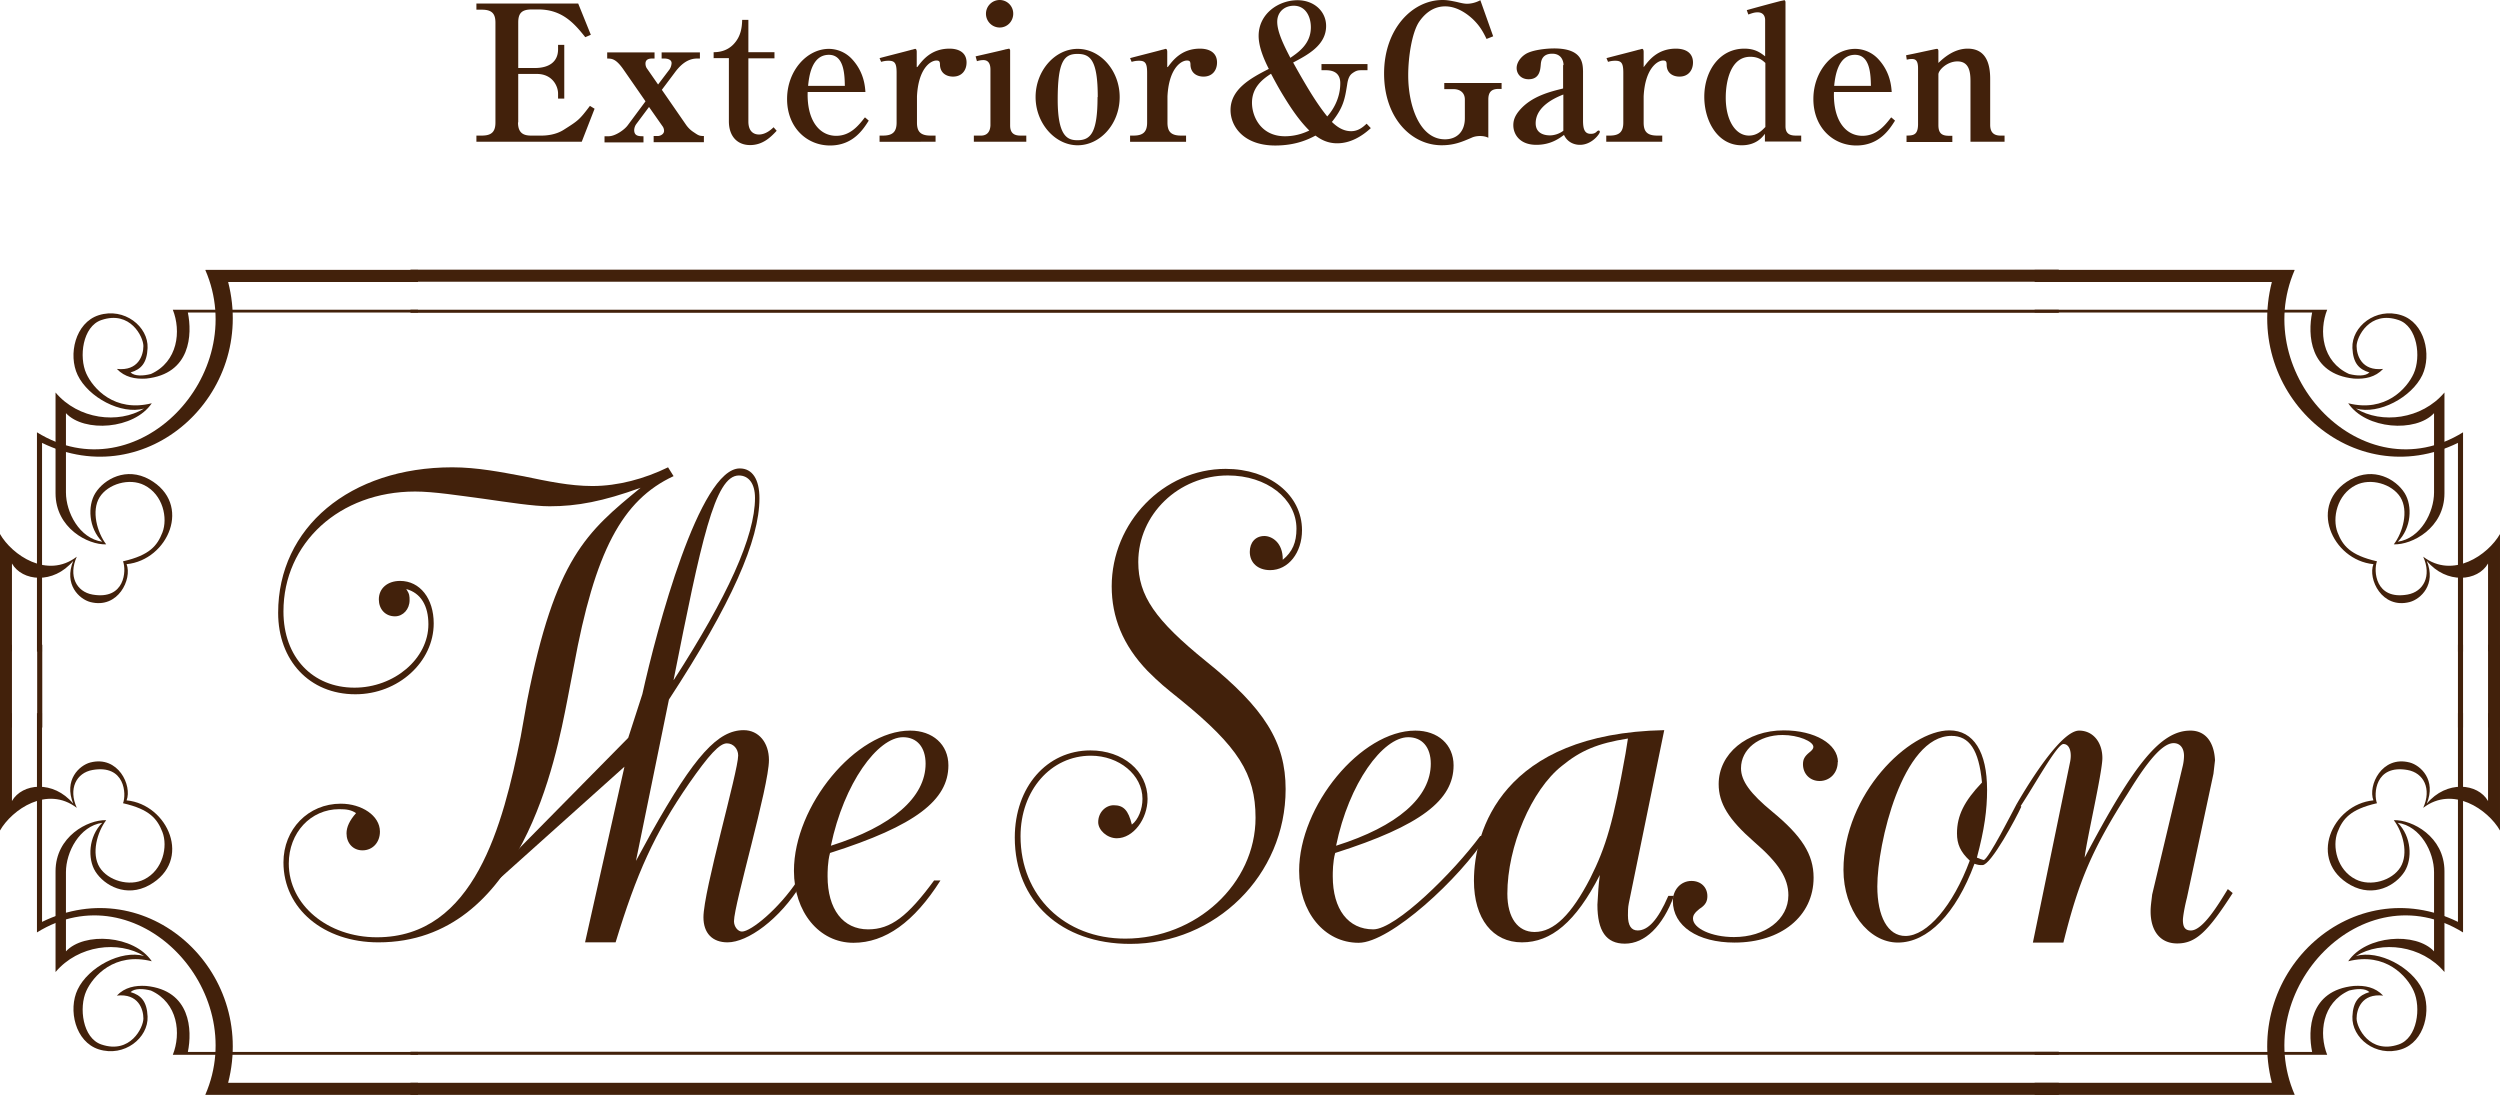 <svg xmlns="http://www.w3.org/2000/svg" width="137" height="60" viewBox="0 0 137 60"><g fill="#42210B" clip-path="url(#clip0_2_515)"><path d="M28.884 38.408c1.54-7.829 3.262-9.252 6.22-11.677-2.073.748-3.48 1.013-4.983 1.013-.885 0-2.255-.217-3.613-.41-1.37-.18-2.741-.398-3.76-.398-4.147 0-7.215 2.823-7.215 6.575 0 2.508 1.601 4.173 3.893 4.173 2.17 0 4.05-1.58 4.05-3.474 0-1.013-.412-1.713-1.213-1.93.182.265.182.398.182.615 0 .483-.351.88-.8.88-.534 0-.885-.397-.885-.928 0-.615.485-1.013 1.164-1.013 1.091 0 1.843.965 1.843 2.328 0 2.11-1.94 3.884-4.293 3.884-2.522 0-4.232-1.858-4.232-4.463 0-4.668 3.93-7.974 9.544-7.974 1.37 0 2.692.266 3.928.495 1.274.265 2.51.53 3.747.53 1.407 0 2.862-.397 4.148-1.025l.303.483c-2.826 1.315-4.317 4.137-5.47 10.434l-.35 1.822c-.62 3.148-2.474 13.293-10.356 13.293-2.996 0-5.203-1.846-5.203-4.379 0-1.822 1.359-3.22 3.141-3.22 1.14 0 2.146.65 2.146 1.531 0 .58-.388 1.026-.957 1.026-.522 0-.874-.399-.874-.93 0-.35.17-.711.522-1.11-.267-.18-.522-.216-.922-.216-1.564 0-2.764 1.29-2.764 2.98 0 2.267 2.134 4.04 4.826 4.04 5.36 0 6.912-6.176 7.882-10.989z"/><path d="M36.912 37.262c1.503-7.563 2.255-11.206 3.577-11.206.533 0 .885.434.885 1.23 0 2.111-1.504 5.404-4.45 9.976zM26.374 48.625l.134.302 7.712-6.912-2.159 9.626h1.674c1.152-3.788 2.122-5.947 4.026-8.71 1.103-1.58 1.673-2.195 2.073-2.195.352 0 .618.302.618.664 0 .88-1.903 7.418-1.903 8.866 0 .868.485 1.375 1.321 1.375 1.104 0 2.85-1.255 4.038-3.185l-.218-.18c-1.018 1.531-2.534 2.774-3.031 2.774-.219 0-.437-.265-.437-.567 0-.917 1.916-7.382 1.916-8.83 0-.965-.57-1.64-1.382-1.64-1.407 0-2.68 1.375-5.07 5.633l-.836 1.532 1.807-8.842c3.444-5.272 4.96-8.746 4.96-11.025 0-1.05-.389-1.641-1.08-1.641-2.207 0-4.547 8.806-5.335 12.364l-.776 2.4-8.052 8.167z"/><path d="M50.723 41.846c0 1.846-1.819 3.438-5.19 4.5.716-3.438 2.571-5.947 3.953-5.947.752 0 1.237.53 1.237 1.46zm.473 6.393c-1.455 1.979-2.377 2.69-3.625 2.69-1.37 0-2.22-1.097-2.22-2.907 0-.217 0-.796.134-1.279 4.705-1.495 6.487-2.907 6.487-4.8 0-1.146-.86-1.906-2.098-1.906-2.97 0-6.366 4.113-6.366 7.684 0 2.243 1.37 3.944 3.262 3.944 1.734 0 3.323-1.134 4.766-3.414h-.34zm9.725-16.104c0-3.498 2.838-6.441 6.245-6.441 2.389 0 4.184 1.411 4.184 3.365 0 1.219-.74 2.184-1.746 2.184-.668 0-1.116-.398-1.116-1.001 0-.52.315-.869.8-.869.4 0 1.019.35 1.007 1.303.533-.434.751-.953.751-1.701 0-1.653-1.637-2.92-3.759-2.92-2.704 0-4.91 2.136-4.91 4.741 0 1.858.933 3.185 3.698 5.429 3.225 2.593 4.377 4.45 4.377 7.02 0 4.729-3.844 8.48-8.524 8.48-3.771 0-6.318-2.328-6.318-5.826 0-2.775 1.758-4.777 4.147-4.777 1.77 0 3.129 1.122 3.129 2.654 0 1.098-.776 2.16-1.686 2.16-.533 0-1.019-.447-1.019-.882 0-.53.4-.928.85-.928.533 0 .8.265.994 1.061.351-.265.582-.844.582-1.411 0-1.315-1.286-2.364-2.826-2.364-2.194 0-3.856 1.893-3.856 4.415 0 3.269 2.413 5.609 5.736 5.609 3.892 0 7.142-3.004 7.142-6.623 0-2.424-.982-3.908-4.05-6.417-.934-.748-1.2-.965-1.867-1.629-1.358-1.41-1.965-2.955-1.965-4.632m17.486 9.711c0 1.846-1.819 3.438-5.19 4.5.703-3.438 2.57-5.947 3.953-5.947.752 0 1.237.53 1.237 1.46zm2.716 3.957c-1.455 1.978-4.632 5.126-5.869 5.126-1.37 0-2.219-1.097-2.219-2.907 0-.217 0-.796.133-1.279 4.705-1.495 6.488-2.907 6.488-4.8 0-1.146-.861-1.906-2.098-1.906-2.97 0-6.366 4.113-6.366 7.684 0 2.243 1.37 3.944 3.262 3.944 1.734 0 5.578-3.558 7.02-5.85h-.339z"/><path d="M89.078 41.303c-.667 3.727-1.055 5.078-1.94 6.84-1.019 1.966-1.977 2.93-3.044 2.93-.921 0-1.491-.783-1.491-2.098 0-2.582 1.321-5.694 2.995-7.009 1.018-.832 1.94-1.23 3.613-1.495zm2.34 7.805c-.57 1.314-1.103 1.881-1.673 1.881-.352 0-.534-.265-.534-.832 0-.181 0-.434.049-.663l1.94-9.482c-8.888.181-10.428 5.525-10.428 8.251 0 2.087 1.03 3.378 2.63 3.378 1.602 0 2.948-1.11 4.27-3.691-.086.627-.086.892-.134 1.628 0 1.447.485 2.135 1.504 2.135 1.103 0 2.073-.953 2.692-2.618h-.304z"/><path d="M100.707 41.761c0 .604-.437 1.038-.995 1.038-.521 0-.909-.386-.909-.917 0-.265.085-.434.352-.651.17-.133.218-.217.218-.302 0-.301-.825-.651-1.686-.651-1.31 0-2.28.784-2.28 1.821 0 .7.522 1.4 1.71 2.377 1.613 1.327 2.268 2.34 2.268 3.618 0 2.123-1.795 3.559-4.329 3.559-2.025 0-3.383-.905-3.383-2.28 0-.615.436-1.098 1.018-1.098.522 0 .873.35.873.833 0 .265-.084.482-.436.7-.267.216-.352.35-.352.53 0 .53 1.007 1.013 2.244 1.013 1.71 0 2.983-.965 2.983-2.292 0-.928-.522-1.76-1.88-2.93-1.407-1.231-1.94-2.112-1.94-3.161 0-1.665 1.54-2.944 3.565-2.944 1.71 0 2.971.748 2.971 1.737zm7.239 5.393c-.922 2.484-2.34 4.137-3.529 4.137-.97 0-1.54-1.074-1.54-2.714 0-2.328 1.371-8.251 4.063-8.251.97 0 1.503.748 1.673 2.557-.97 1.014-1.37 1.81-1.37 2.787 0 .579.182 1.013.703 1.495zm2.559-3.077c-.219.399-1.528 3.004-1.795 3.052-.158-.048-.194-.048-.376-.132.412-1.544.558-2.606.558-3.716 0-2.074-.74-3.257-2.062-3.257-2.207 0-5.808 3.474-5.808 7.648 0 2.184 1.358 3.98 2.983 3.98s3.177-1.567 4.196-4.318c.218.073.266.073.436.073.473 0 1.868-2.618 2.134-3.209l-.266-.133z"/><path d="M110.505 44.078c.885-1.532 2.51-4.041 3.431-4.041.752 0 1.274.627 1.274 1.508 0 .783-.886 4.583-.971 5.452 2.729-5.187 4.184-6.96 5.797-6.96.824 0 1.297.627 1.346 1.628l-.085.736-1.455 6.803c-.134.519-.219 1.05-.219 1.219 0 .398.134.567.437.567.667 0 1.54-1.484 2.025-2.268l.267.217c-1.371 2.135-2.025 2.762-3.044 2.762-.921 0-1.455-.675-1.455-1.76 0-.302.048-.568.085-.918l1.661-6.984a2.6 2.6 0 0 0 .085-.615c0-.434-.218-.7-.57-.7-.752 0-1.758 1.532-2.51 2.75-1.94 3.052-2.68 4.753-3.529 8.179h-1.673l2.025-9.831c.133-.567 0-1.05-.352-1.05-.351 0-1.588 2.268-2.376 3.45l-.219-.169zM.655 35.332H0v4.535h.655zm1.661 0h-.279v4.535h.28z"/><path d="M22.906 16.973H9.47c.461 1.158.291 2.846-1.2 3.522-.424.108-.885.133-1.116-.085.582-.169.898-.518.934-1.339.049-1.17-1.273-2.243-2.68-1.797-1.285.41-1.685 2.171-1.152 3.281.582 1.218 2.377 2.183 3.638 1.834-1.394.856-3.601.603-4.85-.88v5.524c0 1.906 1.782 2.835 2.777 2.798-.498-.651-.825-1.833-.364-2.581.46-.736 1.637-1.074 2.45-.663 1.03.518 1.297 1.809.994 2.593-.28.712-.68 1.242-2.159 1.58.194.495.11 2.135-1.673 1.822-.886-.157-1.334-1.026-.861-2.075C2.583 31.749.655 30.41 0 29.264v6.43h.655V30.88c.558.977 2.267 1.158 3.359-.145-.534 1.303.34 2.099.933 2.256 1.528.398 2.304-1.267 1.99-2.075 2.267-.217 3.637-3.305 1.248-4.644-1.261-.7-2.474-.024-2.959.748-.436.7-.376 1.918.376 2.666-1.249-.181-1.988-1.605-1.988-2.702v-4.343c.994 1.074 3.734.893 4.704-.543-2.049.519-3.225-.82-3.589-1.628-.412-.905-.206-2.582.825-2.931 1.588-.543 2.304.928 2.304 1.423 0 .494-.267 1.387-1.455 1.254.436.459 1.006.567 1.6.531 2.462-.253 2.534-2.437 2.292-3.619h12.611v-.169z"/><path d="M11.265 14.79h11.641v.663H12.502c1.576 6.152-4.45 11.628-10.198 8.817v11.436h-.279V23.69c5.481 3.402 11.714-3.16 9.228-8.89zm101.556 2.182H22.494v.169h90.327z"/><path d="M112.821 15.44v-.663H22.494v.663zm-1.322 1.533h16.031c-.461 1.158-.291 2.846 1.2 3.522.437.108.885.133 1.116-.085-.582-.169-.898-.518-.934-1.339-.049-1.17 1.273-2.243 2.68-1.797 1.285.41 1.673 2.171 1.152 3.281-.582 1.218-2.377 2.183-3.638 1.834 1.394.856 3.601.603 4.85-.88v5.524c0 1.906-1.782 2.835-2.777 2.798.498-.651.825-1.833.364-2.581-.461-.736-1.637-1.074-2.449-.663-1.031.518-1.298 1.809-.995 2.593.279.712.68 1.242 2.159 1.58-.194.495-.109 2.135 1.673 1.822.885-.157 1.334-1.026.861-2.075 1.625 1.242 3.553-.097 4.208-1.243v6.43h-.655V30.88c-.558.977-2.267 1.158-3.359-.145.534 1.303-.339 2.099-.933 2.256-1.528.398-2.304-1.267-1.989-2.075-2.268-.217-3.638-3.305-1.249-4.644 1.261-.7 2.474-.024 2.959.748.436.7.376 1.918-.376 2.666 1.249-.181 1.988-1.605 1.988-2.702v-4.343c-.994 1.074-3.734.893-4.704-.543 2.049.519 3.225-.82 3.589-1.628.412-.905.206-2.582-.825-2.931-1.588-.543-2.304.928-2.304 1.423 0 .494.267 1.387 1.455 1.254-.436.459-.994.567-1.6.531-2.462-.253-2.535-2.437-2.292-3.619h-15.206v-.169z"/><path d="M125.735 14.79h-14.236v.663h12.999c-1.576 6.152 4.45 11.628 10.198 8.817v11.436h.279V23.69c-5.481 3.402-11.714-3.16-9.228-8.89zM22.906 57.804H9.47c.461-1.158.291-2.846-1.2-3.522-.424-.108-.885-.133-1.116.085.582.168.898.518.934 1.338.049 1.17-1.273 2.244-2.68 1.798-1.285-.41-1.685-2.172-1.152-3.281.582-1.219 2.377-2.184 3.638-1.834-1.394-.856-3.601-.603-4.85.88v-5.524c0-1.906 1.782-2.835 2.777-2.798-.498.65-.825 1.833-.364 2.58.46.737 1.637 1.074 2.45.664 1.03-.518 1.297-1.809.994-2.593-.28-.712-.68-1.243-2.159-1.58.194-.495.11-2.135-1.673-1.822-.886.157-1.334 1.026-.861 2.075C2.583 43.028.655 44.366 0 45.512v-6.429h.655v4.813c.558-.977 2.267-1.158 3.359.145-.534-1.303.34-2.1.933-2.256 1.528-.398 2.304 1.267 1.99 2.075 2.267.217 3.637 3.305 1.248 4.644-1.261.7-2.474.024-2.959-.748-.436-.7-.376-1.918.376-2.666-1.249.181-1.988 1.605-1.988 2.702v4.343c.994-1.074 3.734-.893 4.704.543-2.049-.519-3.225.82-3.589 1.628-.412.905-.206 2.582.825 2.931 1.588.543 2.304-.928 2.304-1.423s-.267-1.387-1.455-1.255c.436-.458 1.006-.566 1.6-.53 2.462.241 2.534 2.436 2.292 3.618h12.611v.17z"/><path d="M11.265 60h11.641v-.664H12.502c1.576-6.152-4.45-11.628-10.198-8.817V39.083h-.279v12.014c5.481-3.401 11.714 3.16 9.228 8.89zm101.556-2.364H22.494v.169h90.327z"/><path d="M112.821 59.336V60H22.494v-.664zm-1.322-1.532h16.031c-.461-1.158-.291-2.846 1.2-3.522.437-.108.885-.133 1.116.085-.582.168-.898.518-.934 1.338-.049 1.17 1.273 2.244 2.68 1.798 1.285-.41 1.673-2.172 1.152-3.281-.582-1.219-2.377-2.184-3.638-1.834 1.394-.856 3.601-.603 4.85.88v-5.524c0-1.906-1.782-2.835-2.777-2.798.498.65.825 1.833.364 2.58-.461.737-1.637 1.074-2.449.664-1.031-.518-1.298-1.809-.995-2.593.279-.712.68-1.243 2.159-1.58-.194-.495-.109-2.135 1.673-1.822.885.157 1.334 1.026.861 2.075 1.625-1.242 3.553.096 4.208 1.242v-6.429h-.655v4.813c-.558-.977-2.267-1.158-3.359.145.534-1.303-.339-2.1-.933-2.256-1.528-.398-2.304 1.267-1.989 2.075-2.268.217-3.638 3.305-1.249 4.644 1.261.7 2.474.024 2.959-.748.436-.7.376-1.918-.376-2.666 1.249.181 1.988 1.605 1.988 2.702v4.343c-.994-1.074-3.734-.893-4.704.543 2.049-.519 3.225.82 3.589 1.628.412.905.206 2.582-.825 2.931-1.588.543-2.304-.928-2.304-1.423s.267-1.387 1.455-1.255c-.436-.458-.994-.566-1.6-.53-2.462.241-2.535 2.436-2.292 3.618h-15.206v.17z"/><path d="M125.735 60h-14.236v-.664h12.999c-1.576-6.152 4.45-11.628 10.198-8.817V39.083h.279v12.014c-5.481-3.401-11.714 3.16-9.228 8.89zM137 35.332h-.655v4.535H137z"/><path d="M134.975 35.332h-.279v4.535h.279zM28.387 6.719c0 .651.4.712.74.712h.545c.255 0 .776-.037 1.213-.314.8-.507.861-.543 1.443-1.315l.255.157-.704 1.81h-5.772V7.43h.303c.51 0 .74-.194.74-.712V1.242c0-.482-.182-.711-.74-.711h-.303V.193h5.578l.692 1.713-.304.132c-.594-.747-1.26-1.52-2.57-1.52h-.364c-.558 0-.74.218-.74.712v2.497h.91c.776 0 1.273-.338 1.273-1.025V2.46h.34v2.943h-.34v-.277c0-.399-.303-1.074-1.164-1.074h-1.019v2.642zm6.985-1.17-1.213-1.75c-.412-.59-.643-.59-.885-.59V2.87h2.595v.338h-.146c-.182 0-.351.06-.351.277 0 .109.036.217.097.29l.594.856.63-.832a.7.7 0 0 0 .11-.338c0-.229-.291-.253-.389-.253h-.157V2.87h2.098v.338h-.158c-.618 0-1.019.494-1.249.808l-.679.905 1.334 1.93c.157.217.303.325.436.41.23.157.291.193.534.193v.338H35.82v-.338h.219c.157 0 .351-.109.351-.278 0-.036 0-.156-.097-.277l-.727-1.037-.692.928a.6.6 0 0 0-.12.338c0 .338.266.338.509.338v.338h-2.135v-.338h.23c.352 0 .862-.35 1.044-.603l.957-1.29zm3.735-2.353V2.86c.242 0 .703-.037 1.079-.423.436-.446.473-.977.485-1.35h.34V2.86h1.43v.337h-1.43v3.462c0 .543.29.712.581.712.073 0 .4 0 .8-.398l.17.193c-.315.338-.751.784-1.455.784-.703 0-1.164-.482-1.164-1.303V3.184h-.824zm5.177 1.508c.049-.482.182-1.7 1.14-1.7.837 0 .861 1.097.873 1.7zm3.105 1.737c-.34.435-.789 1.002-1.565 1.002-.933 0-1.612-.857-1.564-2.401h3.165c-.024-.338-.085-1.122-.764-1.834a1.74 1.74 0 0 0-1.237-.53c-1.2 0-2.292 1.194-2.292 2.75s1.08 2.545 2.353 2.545 1.83-.904 2.122-1.363l-.194-.169zm2.886-2.774c.266-.35.74-1.001 1.758-1.001.497 0 .934.205.934.76 0 .41-.243.772-.74.772-.352 0-.691-.181-.716-.627 0-.181-.024-.254-.194-.254-.34 0-.994.459-1.067 1.967v1.435c0 .483.182.712.752.712h.267v.338H48.2V7.43h.194c.521 0 .74-.205.74-.712V3.993c0-.507-.085-.664-.437-.664-.206 0-.315.037-.412.06l-.085-.204c.546-.145 1.6-.41 1.758-.459.037 0 .17-.048.194-.048.06 0 .085.072.085.169v.832zm4.51-2.159c.413 0 .74-.338.74-.76a.743.743 0 0 0-.74-.748.754.754 0 0 0 0 1.508M53.367 7.43v.337h2.874V7.43h-.328c-.388 0-.558-.181-.558-.555V2.75s-.024-.084-.06-.084c0 0-.158.036-.182.036-.049.024-1.492.35-1.65.386l.073.265c.182-.06.316-.06.352-.06.315 0 .388.265.388.519v3.064c-.024.434-.267.555-.521.555zm6.778-2.11c0 1.905-.352 2.364-1.091 2.364-.522 0-1.092-.157-1.092-2.22s.328-2.509 1.08-2.509c.703 0 1.115.326 1.115 2.364zm1.213 0c0-1.448-1.055-2.642-2.304-2.642-1.25 0-2.304 1.206-2.304 2.641s1.067 2.642 2.304 2.642 2.304-1.17 2.304-2.642m2.643-1.652c.267-.35.74-1.001 1.758-1.001.498 0 .934.205.934.76 0 .41-.242.772-.74.772-.351 0-.69-.181-.715-.627 0-.181-.024-.254-.194-.254-.34 0-.994.459-1.067 1.967v1.435c0 .483.182.712.752.712h.267v.338h-3.068V7.43h.194c.521 0 .74-.205.74-.712V3.993c0-.507-.086-.664-.437-.664-.206 0-.315.037-.412.06l-.085-.204c.545-.145 1.6-.41 1.758-.459.036 0 .17-.048.194-.048.06 0 .085.072.085.169v.832zm6.706-.507c-.352-.675-.715-1.41-.715-1.966 0-.555.412-.88.909-.88.643 0 .934.59.934 1.182 0 .917-.691 1.375-1.128 1.677zm4.22.35h-2.51v.338h.242c.352 0 .788.109.788.712 0 .929-.497 1.58-.715 1.821-.449-.555-.837-1.17-1.2-1.785a42 42 0 0 1-.667-1.17c.776-.41 1.806-.94 1.806-2.002 0-.809-.667-1.412-1.564-1.412-1.055 0-2.134.748-2.134 1.954 0 .652.34 1.376.558 1.81-.995.506-2.098 1.11-2.098 2.256 0 .904.727 1.942 2.45 1.942 1.176 0 1.879-.374 2.206-.543.219.157.594.422 1.189.422.703 0 1.334-.362 1.843-.832l-.23-.242c-.207.193-.461.41-.85.41-.497 0-.848-.313-1.054-.506.642-.796.715-1.29.836-2.039.049-.362.146-.518.267-.615.182-.133.291-.18.485-.18h.364V3.51zM71.75 7.153c-.182.085-.667.314-1.334.314-1.322 0-1.807-1.086-1.807-1.834 0-.856.594-1.302 1.043-1.592.23.434.46.857.715 1.267.4.651.837 1.303 1.383 1.845m10.55-2.28h-.182c-.413 0-.558.205-.558.58V7.55c-.182-.096-.4-.096-.449-.096-.243 0-.4.06-.473.096-.533.23-.958.41-1.637.41-1.649 0-3.153-1.483-3.153-3.932S77.4 0 79.05 0c.254 0 .436.036.788.109.376.096.485.096.57.096.121 0 .4-.024.715-.193l.703 1.978-.363.145c-.194-.398-.364-.712-.752-1.086-.182-.168-.776-.7-1.516-.7s-1.2.507-1.443.87c-.376.59-.582 1.881-.582 2.906 0 1.677.63 3.51 2.013 3.51.643 0 1.091-.41 1.091-1.157V5.452c0-.362-.254-.567-.618-.567h-.51v-.337h3.141v.337zm3.383-1.29c0-.278-.146-.64-.619-.64-.582 0-.618.435-.63.603-.025.278-.061.797-.667.797-.413 0-.655-.29-.655-.616 0-.265.182-.567.485-.76.376-.24 1.176-.313 1.564-.313 1.552 0 1.577.796 1.589 1.254V6.61c0 .483.097.724.424.724.17 0 .243-.048.315-.108.025-.037.085-.073.122-.073s.06.036.06.073c0 .108-.436.711-1.091.711-.085 0-.618 0-.873-.543-.279.206-.74.543-1.516.543-.934 0-1.261-.603-1.261-1.073 0-.217.048-.483.352-.833.667-.772 1.697-1.013 2.376-1.182V3.546zm0 1.592c-.4.157-1.528.627-1.528 1.58 0 .627.594.664.788.664.206 0 .497-.073.728-.254v-1.99zm4.401-1.508c.267-.35.74-1.001 1.759-1.001.497 0 .933.205.933.76 0 .41-.242.772-.74.772-.351 0-.69-.181-.703-.627 0-.181-.024-.254-.194-.254-.327 0-.994.459-1.067 1.967v1.435c0 .483.182.712.752.712h.267v.338h-3.068V7.43h.194c.521 0 .74-.205.74-.712V3.993c0-.507-.085-.664-.437-.664-.206 0-.315.037-.4.06l-.085-.204c.546-.145 1.6-.41 1.758-.459.037 0 .17-.048.194-.048.061 0 .085.072.085.169v.832zm6.658 3.293c-.182.181-.437.47-.898.47-.752 0-1.273-.856-1.273-2.074 0-.905.267-2.244 1.346-2.244.473 0 .691.217.825.338zm1.964.809V7.43h-.303c-.388 0-.558-.157-.558-.519V.097s-.024-.085-.06-.085c-.025 0-.146.036-.182.036-.522.133-1.359.362-1.88.507l.085.241c.206-.072.327-.12.51-.12.302 0 .411.205.411.422v1.99c-.278-.217-.57-.422-1.14-.422-1.345 0-2.194 1.206-2.194 2.642 0 1.303.715 2.654 2.049 2.654.813 0 1.152-.47 1.273-.628v.422h1.965zm1.807-3.065c.048-.482.194-1.7 1.14-1.7.836 0 .861 1.097.873 1.7zm3.116 1.737c-.339.435-.788 1.002-1.564 1.002-.934 0-1.613-.857-1.564-2.401h3.165c-.025-.338-.085-1.122-.764-1.834a1.74 1.74 0 0 0-1.237-.53c-1.201 0-2.292 1.194-2.292 2.75s1.079 2.545 2.352 2.545c1.274 0 1.831-.904 2.122-1.363l-.194-.169zm.837.989c.388 0 .63-.035.643-.59v-3.1c0-.435-.146-.507-.34-.507-.133 0-.206.024-.279.036l-.036-.241c.727-.145.8-.169 1.491-.314.17-.036.194-.036.206-.036.061 0 .073.085.073.109v.663c.206-.193.8-.784 1.601-.784.97 0 1.237.76 1.237 1.653v2.52c0 .399.181.592.57.592h.218v.338h-1.868V4.45c0-.482-.06-1.085-.715-1.085-.57 0-1.043.482-1.043.711v2.775c0 .422.158.59.57.59h.194v.339h-2.51v-.338z"/></g><defs><clipPath id="clip0_2_515"><rect width="137" height="60" fill="#fff"/></clipPath></defs></svg>
